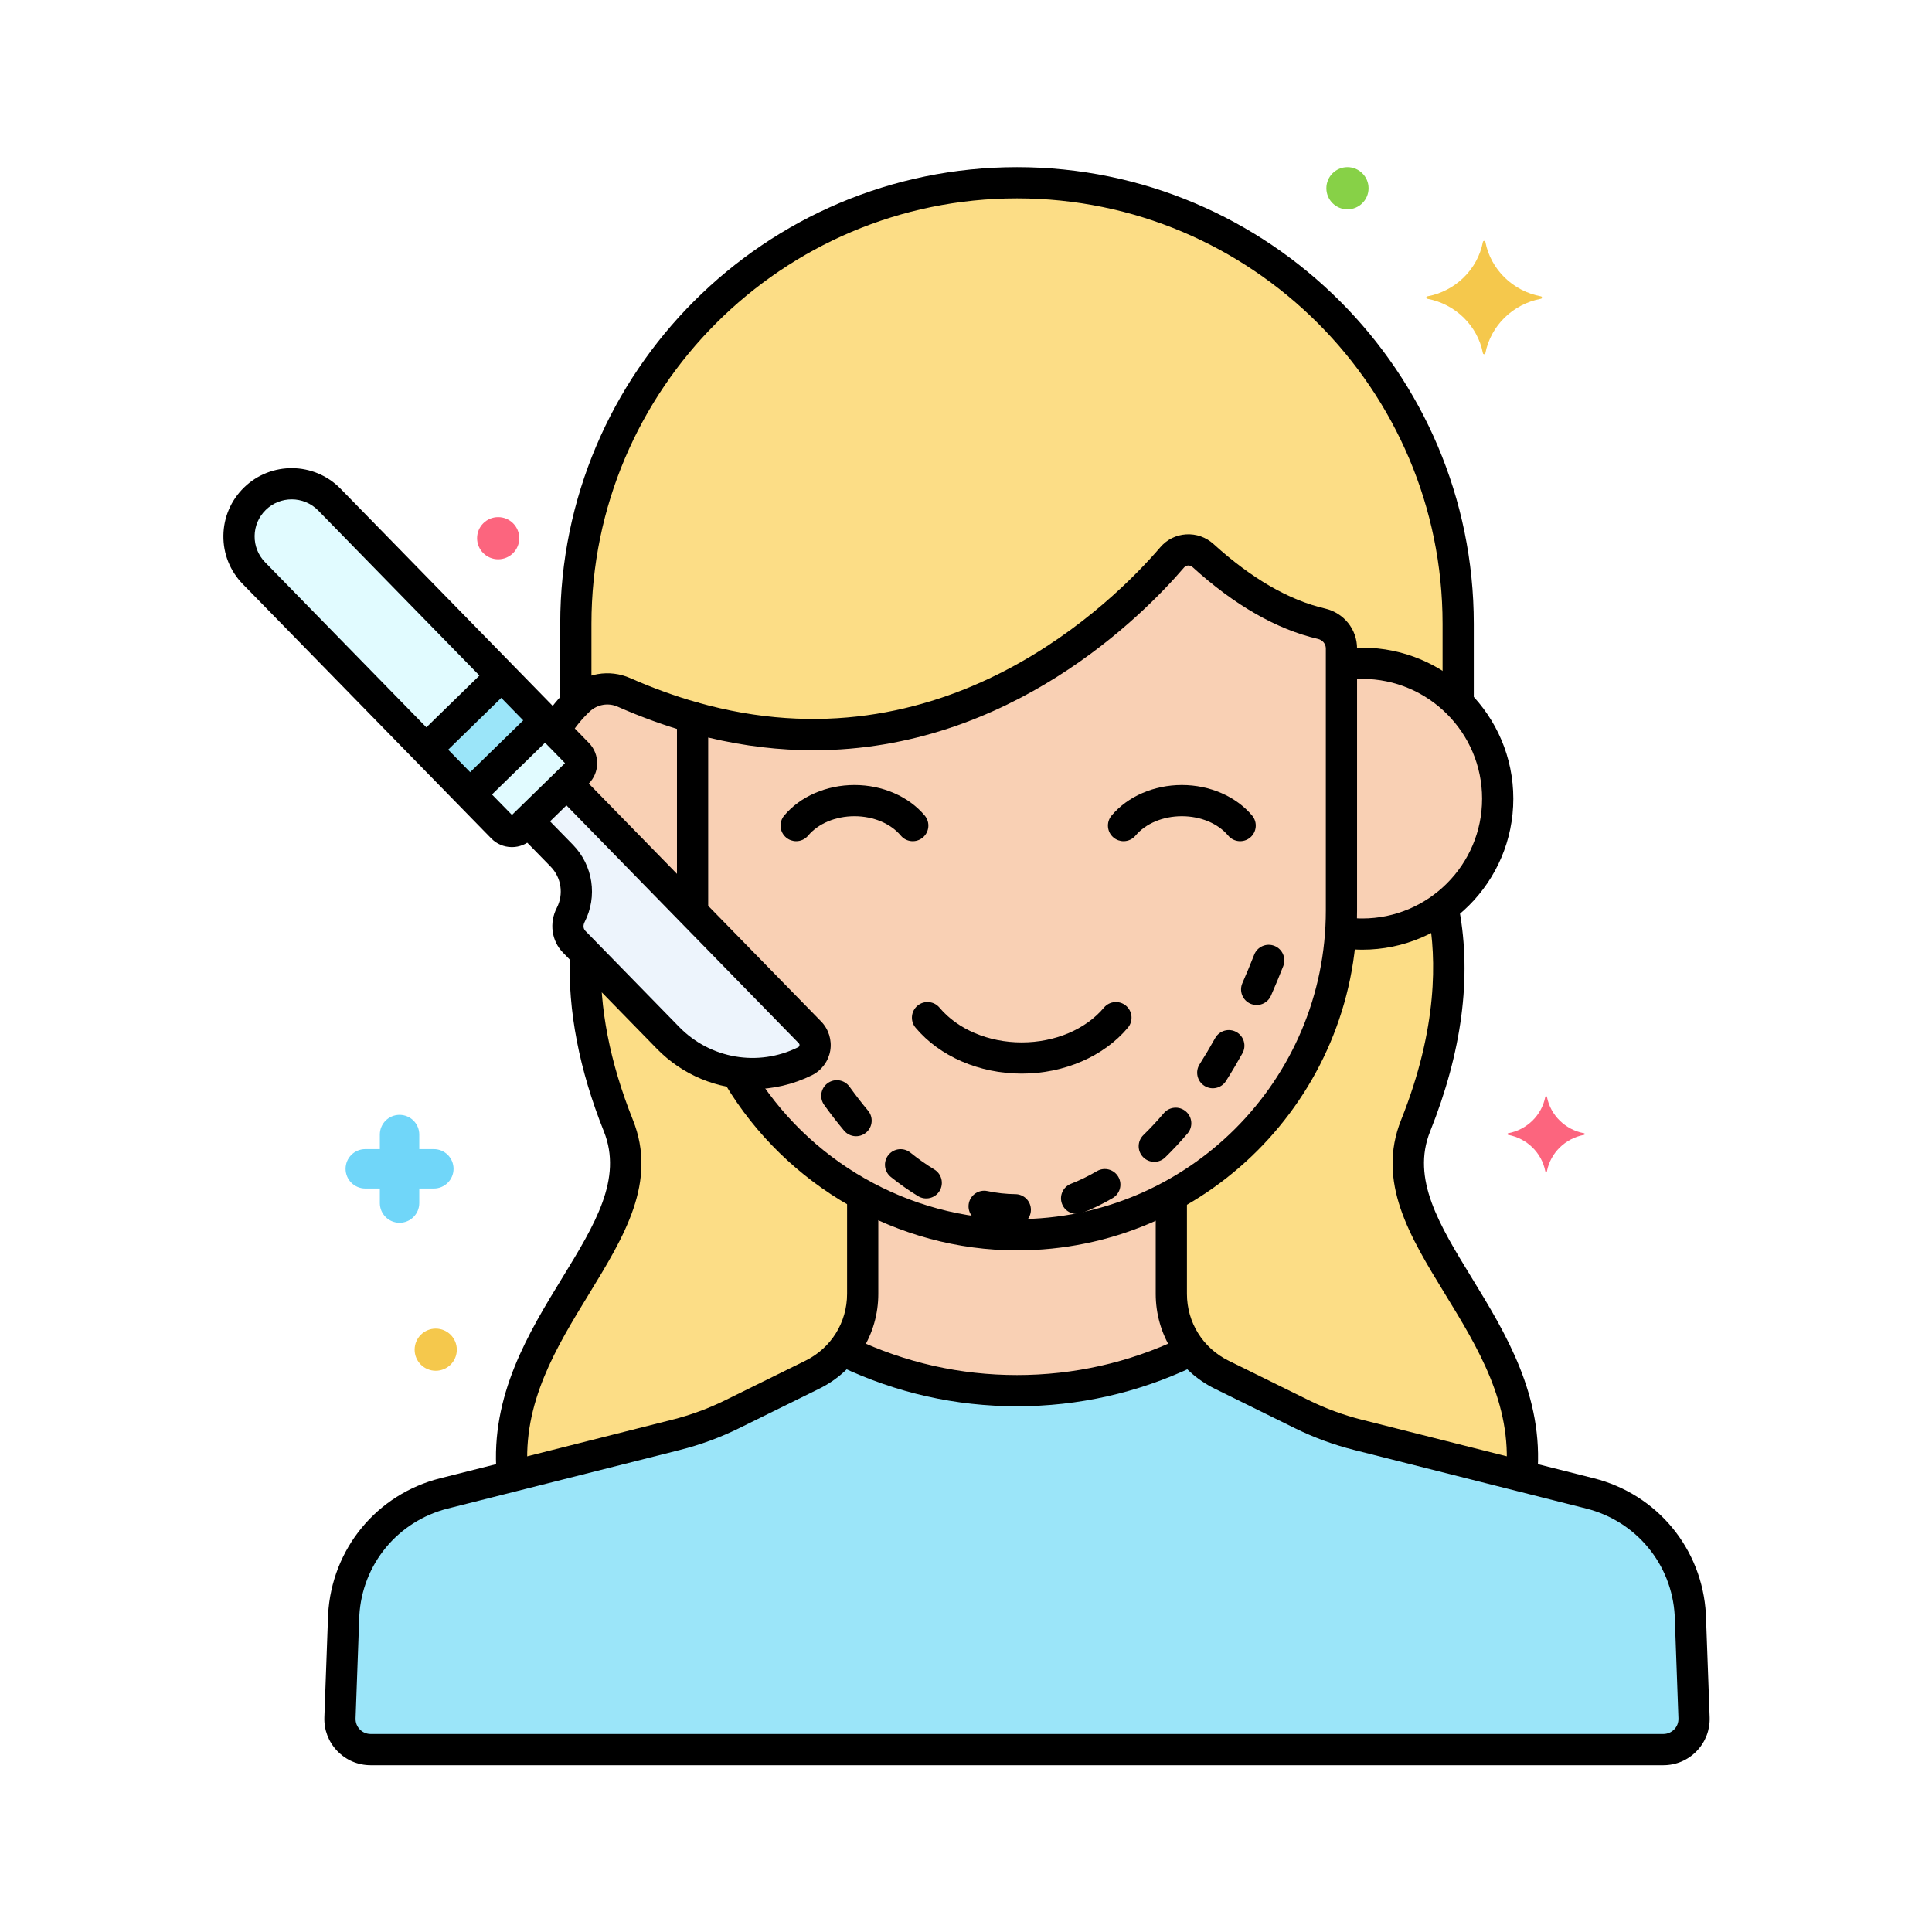 <svg xmlns="http://www.w3.org/2000/svg" xmlns:xlink="http://www.w3.org/1999/xlink" width="1024" zoomAndPan="magnify" viewBox="0 0 768 768" height="1024" preserveAspectRatio="xMidYMid meet" version="1.0"><defs><clipPath id="00f303a118"><path d="M 527 66.449 L 545 66.449 L 545 84 L 527 84 Z M 527 66.449 " clip-rule="nonzero"/></clipPath><clipPath id="7574e69456"><path d="M 222 66.449 L 586 66.449 L 586 285 L 222 285 Z M 222 66.449 " clip-rule="nonzero"/></clipPath><clipPath id="f38da2c7e3"><path d="M 128.836 470.785 L 679.625 470.785 L 679.625 701.699 L 128.836 701.699 Z M 128.836 470.785 " clip-rule="nonzero"/></clipPath><clipPath id="f346cf3d85"><path d="M 88.676 186 L 238 186 L 238 337 L 88.676 337 Z M 88.676 186 " clip-rule="nonzero"/></clipPath></defs><rect x="-76.8" width="921.6" fill="#ffffff" y="-76.8" height="921.6" fill-opacity="1"/><rect x="-76.8" width="921.6" fill="#ffffff" y="-76.8" height="921.6" fill-opacity="1"/><path fill="#f5c84c" d="M 612.547 117.809 C 601.383 115.73 592.582 107.109 590.461 96.18 C 590.352 95.629 589.586 95.629 589.48 96.18 C 587.359 107.109 578.559 115.73 567.391 117.809 C 566.836 117.914 566.836 118.664 567.391 118.766 C 578.559 120.848 587.359 129.465 589.48 140.395 C 589.586 140.945 590.352 140.945 590.461 140.395 C 592.582 129.465 601.383 120.848 612.547 118.766 C 613.109 118.664 613.109 117.914 612.547 117.809 " fill-opacity="1" fill-rule="nonzero"/><path fill="#fc657e" d="M 629.688 450.48 C 622.23 449.09 616.352 443.336 614.934 436.031 C 614.863 435.664 614.352 435.664 614.277 436.031 C 612.863 443.336 606.984 449.09 599.527 450.48 C 599.152 450.551 599.152 451.051 599.527 451.121 C 606.984 452.508 612.863 458.266 614.277 465.566 C 614.352 465.938 614.863 465.938 614.934 465.566 C 616.352 458.266 622.23 452.508 629.688 451.121 C 630.062 451.051 630.062 450.551 629.688 450.48 " fill-opacity="1" fill-rule="nonzero"/><path fill="#70d6f9" d="M 172.449 456.785 L 166.668 456.785 L 166.668 451.004 C 166.668 446.676 163.16 443.168 158.832 443.168 C 154.5 443.168 150.992 446.676 150.992 451.004 L 150.992 456.785 L 145.211 456.785 C 140.879 456.785 137.371 460.293 137.371 464.621 C 137.371 468.945 140.879 472.453 145.211 472.453 L 150.992 472.453 L 150.992 478.234 C 150.992 482.562 154.5 486.07 158.832 486.07 C 163.16 486.07 166.668 482.562 166.668 478.234 L 166.668 472.453 L 172.449 472.453 C 176.781 472.453 180.289 468.945 180.289 464.621 C 180.289 460.293 176.781 456.785 172.449 456.785 " fill-opacity="1" fill-rule="nonzero"/><path fill="#f5c84c" d="M 173.207 528.145 C 168.578 528.145 164.824 531.898 164.824 536.527 C 164.824 541.156 168.578 544.906 173.207 544.906 C 177.84 544.906 181.59 541.156 181.59 536.527 C 181.59 531.898 177.84 528.145 173.207 528.145 " fill-opacity="1" fill-rule="nonzero"/><path fill="#fc657e" d="M 198.031 205.559 C 193.402 205.559 189.648 209.312 189.648 213.938 C 189.648 218.566 193.402 222.32 198.031 222.32 C 202.664 222.32 206.414 218.566 206.414 213.938 C 206.414 209.312 202.664 205.559 198.031 205.559 " fill-opacity="1" fill-rule="nonzero"/><g clip-path="url(#00f303a118)"><path fill="#87d147" d="M 535.637 66.445 C 531.004 66.445 527.254 70.199 527.254 74.828 C 527.254 79.457 531.004 83.211 535.637 83.211 C 540.262 83.211 544.02 79.457 544.02 74.828 C 544.02 70.199 540.262 66.445 535.637 66.445 " fill-opacity="1" fill-rule="nonzero"/></g><path fill="#e1fbff" d="M 229.68 299.688 L 130.938 198.605 C 122.859 190.328 109.598 190.172 101.32 198.25 C 93.043 206.328 92.887 219.586 100.969 227.859 L 199.707 328.941 C 201.746 331.031 205.09 331.074 207.18 329.035 L 229.59 307.16 C 231.68 305.121 231.719 301.773 229.68 299.688 " fill-opacity="1" fill-rule="nonzero"/><path fill="#edf4fc" d="M 321.973 410.375 L 225.27 311.375 L 209.879 326.398 L 223.324 340.164 C 229.59 346.578 230.742 356.16 226.848 363.738 C 225.039 367.266 225.465 371.516 228.234 374.352 L 265.574 412.578 C 279.793 427.133 301.777 430.879 320.016 421.848 C 324.395 419.68 325.387 413.871 321.973 410.375 " fill-opacity="1" fill-rule="nonzero"/><path fill="#9be5f9" d="M 199.359 268.648 L 169.387 297.906 L 186.789 315.719 L 216.762 286.461 L 199.359 268.648 " fill-opacity="1" fill-rule="nonzero"/><path fill="#f9d0b4" d="M 673.41 682.844 L 671.922 641.965 C 670.637 618.867 654.473 599.289 632.031 593.641 L 539.812 570.375 C 532.109 568.434 524.629 565.688 517.504 562.172 L 485.621 546.457 C 473.375 540.422 465.621 527.957 465.621 514.312 L 465.621 475.215 C 447.352 485.168 426.441 490.836 404.277 490.836 C 382.109 490.836 361.203 485.168 342.934 475.215 L 342.934 514.312 C 342.934 527.957 335.18 540.422 322.934 546.457 L 291.051 562.172 C 283.922 565.688 276.445 568.434 268.738 570.375 L 176.523 593.641 C 154.082 599.289 137.922 618.867 136.633 641.965 L 135.145 682.844 C 134.895 689.754 140.43 695.496 147.348 695.496 L 661.211 695.496 C 668.125 695.496 673.66 689.754 673.41 682.844 " fill-opacity="1" fill-rule="nonzero"/><path fill="#9be5f9" d="M 673.41 682.844 L 671.922 641.965 C 670.637 618.867 654.473 599.289 632.031 593.641 L 539.812 570.375 C 532.109 568.434 524.629 565.688 517.504 562.172 L 485.621 546.457 C 480.836 544.102 476.75 540.75 473.531 536.746 C 452.582 547.02 429.074 552.812 404.277 552.812 C 379.477 552.812 355.973 547.02 335.02 536.746 C 331.805 540.75 327.719 544.102 322.934 546.457 L 291.051 562.172 C 283.922 565.688 276.445 568.434 268.738 570.375 L 176.523 593.641 C 154.082 599.289 137.922 618.867 136.633 641.965 L 135.145 682.844 C 134.895 689.754 140.43 695.496 147.348 695.496 L 661.211 695.496 C 668.125 695.496 673.66 689.754 673.41 682.844 " fill-opacity="1" fill-rule="nonzero"/><path fill="#fcdd86" d="M 404.277 72.652 C 307.82 72.652 228.902 151.543 228.902 247.961 L 228.902 279.641 C 229.34 279.199 229.742 278.723 230.195 278.301 C 234.992 273.805 242.016 272.586 248.031 275.234 C 257.359 279.352 266.453 282.617 275.309 285.137 C 376.672 314 446.32 244.473 465.965 221.555 C 469.121 217.871 474.66 217.602 478.254 220.863 C 496.418 237.363 512.262 244.918 525.309 247.941 C 529.926 249.008 533.242 253.027 533.242 257.762 L 533.242 264.316 C 535.941 263.902 538.703 263.66 541.52 263.66 C 556.418 263.66 569.902 269.715 579.648 279.488 L 579.648 247.961 C 579.648 151.543 500.73 72.652 404.277 72.652 " fill-opacity="1" fill-rule="nonzero"/><g clip-path="url(#7574e69456)"><path fill="#000000" d="M 404.277 66.445 C 304.152 66.445 222.699 147.871 222.699 247.957 L 222.699 278.457 C 222.699 281.883 225.477 284.656 228.902 284.656 C 232.332 284.656 235.109 281.883 235.109 278.457 L 235.109 247.957 C 235.109 154.715 311 78.855 404.277 78.855 C 497.559 78.855 573.445 154.715 573.445 247.957 L 573.445 277.988 C 573.445 281.418 576.223 284.195 579.648 284.195 C 583.078 284.195 585.855 281.418 585.855 277.988 L 585.855 247.957 C 585.855 147.871 504.398 66.445 404.277 66.445 " fill-opacity="1" fill-rule="nonzero"/></g><path fill="#fcdd86" d="M 562.738 447.453 C 577.965 409.402 577.574 380.156 573.582 360.656 C 564.617 367.32 553.551 371.312 541.52 371.312 C 538.582 371.312 535.727 371.012 532.922 370.562 C 529.891 415.668 503.414 454.621 465.621 475.215 L 465.621 514.312 C 465.621 527.957 473.371 540.422 485.617 546.457 L 517.504 562.172 C 524.629 565.688 532.109 568.434 539.816 570.375 L 604.84 586.781 C 610.59 526.551 545.453 490.648 562.738 447.453 " fill-opacity="1" fill-rule="nonzero"/><path fill="#fcdd86" d="M 292.684 426.238 C 282.621 424.832 273.031 420.207 265.574 412.578 L 232.766 378.988 C 231.969 396.957 234.781 419.879 245.816 447.453 C 263.098 490.648 197.965 526.551 203.715 586.781 L 268.738 570.375 C 276.445 568.434 283.922 565.684 291.047 562.172 L 322.934 546.457 C 335.18 540.422 342.934 527.957 342.934 514.312 L 342.934 475.215 C 322.027 463.824 304.613 446.801 292.684 426.238 " fill-opacity="1" fill-rule="nonzero"/><path fill="#f9d0b4" d="M 541.52 263.66 C 538.703 263.66 535.945 263.898 533.242 264.32 C 533.242 370.336 533.328 362.188 533.117 366.957 C 533.07 368.164 532.996 369.363 532.918 370.562 C 535.727 371.012 538.586 371.309 541.52 371.309 C 571.258 371.309 595.363 347.215 595.363 317.484 C 595.363 287.762 571.258 263.66 541.52 263.66 " fill-opacity="1" fill-rule="nonzero"/><path fill="#f9d0b4" d="M 525.312 247.938 C 512.262 244.918 496.418 237.359 478.254 220.863 C 474.66 217.602 469.125 217.867 465.965 221.555 C 446.324 244.469 376.672 314 275.309 285.137 L 275.309 361.914 C 275.309 362.148 275.324 362.383 275.328 362.617 L 321.973 410.371 C 325.387 413.871 324.395 419.68 320.016 421.848 C 311.332 426.145 301.805 427.52 292.668 426.238 C 315.035 464.762 356.746 490.832 404.277 490.832 C 475.207 490.832 533.242 432.82 533.242 361.914 L 533.242 257.758 C 533.242 253.023 529.93 249.008 525.312 247.938 " fill-opacity="1" fill-rule="nonzero"/><path fill="#000000" d="M 477.25 535 C 475.781 531.906 472.082 530.582 468.98 532.051 C 448.605 541.711 426.836 546.605 404.277 546.605 C 381.723 546.605 359.961 541.711 339.59 532.059 C 336.488 530.594 332.789 531.914 331.324 535.008 C 329.855 538.105 331.176 541.805 334.273 543.273 C 356.32 553.719 379.871 559.016 404.277 559.016 C 428.691 559.016 452.25 553.715 474.301 543.262 C 477.398 541.797 478.719 538.094 477.25 535 " fill-opacity="1" fill-rule="nonzero"/><path fill="#f9d0b4" d="M 225.27 311.379 L 275.324 362.617 C 275.32 362.383 275.309 362.148 275.309 361.914 L 275.309 285.137 C 266.453 282.617 257.359 279.355 248.031 275.238 C 242.016 272.582 234.992 273.805 230.195 278.297 C 226.434 281.824 223.191 285.891 220.562 290.359 L 229.68 299.688 C 231.719 301.777 231.68 305.121 229.59 307.16 L 225.27 311.379 " fill-opacity="1" fill-rule="nonzero"/><path fill="#000000" d="M 541.52 257.461 C 538.965 257.461 536.375 257.625 533.82 257.961 C 530.418 258.398 528.023 261.512 528.465 264.91 C 528.906 268.309 532.012 270.703 535.418 270.262 C 537.441 270 539.496 269.867 541.52 269.867 C 567.789 269.867 589.156 291.23 589.156 317.488 C 589.156 343.746 567.789 365.109 541.52 365.109 C 539.641 365.109 537.668 364.965 535.488 364.672 C 532.098 364.215 528.965 366.594 528.508 369.992 C 528.055 373.387 530.434 376.512 533.828 376.969 C 536.562 377.336 539.078 377.516 541.52 377.516 C 574.629 377.516 601.57 350.59 601.57 317.488 C 601.57 284.387 574.629 257.461 541.52 257.461 " fill-opacity="1" fill-rule="nonzero"/><path fill="#000000" d="M 447.578 399.773 C 444.953 397.574 441.039 397.922 438.836 400.547 C 431.578 409.199 419.359 414.367 406.152 414.367 C 392.941 414.367 380.723 409.199 373.469 400.547 C 371.266 397.922 367.355 397.574 364.723 399.773 C 362.098 401.977 361.754 405.891 363.953 408.516 C 373.543 419.949 389.316 426.773 406.152 426.773 C 422.988 426.773 438.762 419.949 448.352 408.516 C 450.551 405.891 450.207 401.977 447.578 399.773 " fill-opacity="1" fill-rule="nonzero"/><path fill="#000000" d="M 497.738 324.199 C 491.359 316.594 480.918 312.051 469.805 312.051 C 458.691 312.051 448.25 316.594 441.875 324.199 C 439.672 326.824 440.016 330.734 442.645 332.938 C 443.809 333.91 445.219 334.387 446.629 334.387 C 448.398 334.387 450.16 333.629 451.387 332.168 C 455.434 327.344 462.32 324.461 469.805 324.461 C 477.293 324.461 484.176 327.344 488.227 332.168 C 490.43 334.797 494.344 335.137 496.969 332.938 C 499.594 330.734 499.938 326.824 497.738 324.199 " fill-opacity="1" fill-rule="nonzero"/><path fill="#000000" d="M 367.598 324.199 C 361.219 316.59 350.777 312.051 339.668 312.051 C 328.551 312.051 318.109 316.59 311.734 324.199 C 309.531 326.824 309.879 330.738 312.504 332.938 C 313.668 333.91 315.082 334.387 316.488 334.387 C 318.262 334.387 320.02 333.633 321.246 332.168 C 325.293 327.344 332.18 324.461 339.668 324.461 C 347.152 324.461 354.035 327.344 358.086 332.168 C 360.285 334.797 364.203 335.137 366.828 332.938 C 369.453 330.738 369.797 326.824 367.598 324.199 " fill-opacity="1" fill-rule="nonzero"/><path fill="#000000" d="M 526.711 241.895 C 512.395 238.578 497.496 229.957 482.426 216.273 C 479.41 213.531 475.523 212.168 471.484 212.414 C 467.488 212.664 463.855 214.48 461.25 217.52 C 442.809 239.035 375.02 307.082 277.008 279.172 C 275.137 278.637 273.125 279.016 271.57 280.188 C 270.016 281.359 269.105 283.191 269.105 285.137 L 269.105 361.914 C 269.105 365.34 271.883 368.117 275.309 368.117 C 278.738 368.117 281.516 365.34 281.516 361.914 L 281.516 293.18 C 296.148 296.695 310.102 298.238 323.348 298.238 C 401.352 298.23 454.297 244.699 470.676 225.59 C 471.195 224.984 471.824 224.824 472.262 224.797 C 472.629 224.773 473.391 224.824 474.082 225.453 C 490.738 240.582 507.504 250.18 523.91 253.98 C 525.754 254.41 527.039 255.965 527.039 257.758 L 527.039 361.914 C 527.039 429.578 471.969 484.629 404.277 484.629 C 361.387 484.629 320.973 461.559 298.797 424.422 C 297.043 421.48 293.234 420.52 290.289 422.273 C 287.344 424.031 286.383 427.84 288.141 430.781 C 312.543 471.648 357.043 497.039 404.277 497.039 C 478.812 497.039 539.449 436.422 539.449 361.914 L 539.449 257.758 C 539.449 250.156 534.215 243.633 526.711 241.895 " fill-opacity="1" fill-rule="nonzero"/><path fill="#000000" d="M 471.391 441.801 C 468.785 439.578 464.867 439.883 462.641 442.492 C 459.992 445.602 457.254 448.531 454.516 451.203 C 452.062 453.598 452.016 457.523 454.41 459.977 C 456.801 462.43 460.734 462.477 463.184 460.082 C 466.195 457.148 469.188 453.938 472.082 450.547 C 474.305 447.941 473.996 444.023 471.391 441.801 Z M 436.035 465.551 C 432.641 467.543 429.172 469.23 425.719 470.574 C 422.523 471.816 420.945 475.41 422.188 478.605 C 423.434 481.812 427.043 483.371 430.219 482.137 C 434.285 480.555 438.355 478.574 442.316 476.25 C 445.273 474.516 446.262 470.715 444.527 467.762 C 442.797 464.805 438.992 463.816 436.035 465.551 Z M 491.492 410.246 C 488.5 408.578 484.723 409.656 483.051 412.645 C 481.047 416.25 478.957 419.758 476.855 423.078 C 475.02 425.969 475.883 429.801 478.773 431.637 C 481.676 433.473 485.508 432.609 487.34 429.719 C 489.57 426.203 491.773 422.492 493.895 418.688 C 495.562 415.695 494.488 411.914 491.492 410.246 Z M 506.602 376 C 503.41 374.746 499.809 376.32 498.559 379.508 C 497.059 383.336 495.477 387.137 493.867 390.805 C 492.488 393.945 493.914 397.602 497.051 398.98 C 500.176 400.355 503.844 398.945 505.227 395.797 C 506.906 391.977 508.551 388.023 510.113 384.043 C 511.363 380.852 509.789 377.254 506.602 376 Z M 403.664 474.699 C 399.941 474.66 396.184 474.246 392.496 473.465 C 389.141 472.762 385.852 474.906 385.141 478.254 C 384.434 481.609 386.578 484.898 389.934 485.609 C 394.418 486.551 398.992 487.059 403.531 487.105 L 403.598 487.105 C 406.992 487.105 409.77 484.375 409.805 480.969 C 409.84 477.543 407.094 474.738 403.664 474.699 Z M 371.422 464.895 C 368.223 462.949 365.012 460.688 361.887 458.176 C 359.215 456.027 355.305 456.453 353.16 459.125 C 351.012 461.797 351.438 465.699 354.109 467.848 C 357.656 470.695 361.309 473.27 364.969 475.492 C 367.906 477.281 371.723 476.332 373.496 473.418 C 375.277 470.492 374.348 466.676 371.422 464.895 Z M 337.699 431.98 C 335.703 429.195 331.828 428.559 329.039 430.551 C 326.254 432.551 325.613 436.426 327.613 439.211 C 330.184 442.793 332.848 446.238 335.539 449.445 C 337.742 452.074 341.656 452.418 344.281 450.219 C 346.91 448.016 347.254 444.105 345.055 441.477 C 342.562 438.504 340.09 435.309 337.699 431.98 " fill-opacity="1" fill-rule="nonzero"/><path fill="#000000" d="M 277.008 279.176 C 268.223 276.672 259.316 273.438 250.539 269.562 C 242.242 265.898 232.59 267.551 225.953 273.773 C 222.086 277.398 218.703 281.539 215.902 286.07 C 214.102 288.988 215.004 292.809 217.918 294.613 C 218.938 295.238 220.062 295.535 221.176 295.535 C 223.254 295.535 225.289 294.492 226.461 292.594 C 228.688 288.988 231.375 285.699 234.441 282.824 C 237.438 280.012 241.789 279.262 245.523 280.914 C 254.824 285.02 264.273 288.449 273.609 291.102 C 276.902 292.051 280.34 290.133 281.277 286.836 C 282.219 283.543 280.305 280.113 277.008 279.176 " fill-opacity="1" fill-rule="nonzero"/><g clip-path="url(#f38da2c7e3)"><path fill="#000000" d="M 679.613 682.621 L 678.113 641.617 C 676.668 615.672 658.758 593.973 633.551 587.629 L 541.328 564.359 C 534.062 562.527 526.969 559.922 520.246 556.609 L 488.363 540.895 C 478.164 535.867 471.824 525.68 471.824 514.312 L 471.824 478.16 C 471.824 474.734 469.047 471.957 465.621 471.957 C 462.191 471.957 459.414 474.734 459.414 478.16 L 459.414 514.312 C 459.414 530.438 468.402 544.887 482.871 552.023 L 514.758 567.738 C 522.262 571.434 530.184 574.348 538.297 576.387 L 630.512 599.656 C 650.434 604.672 664.578 621.809 665.719 642.191 L 667.203 683.07 C 667.266 684.715 666.672 686.27 665.531 687.457 C 664.383 688.637 662.852 689.293 661.203 689.293 L 147.348 689.293 C 145.703 689.293 144.164 688.637 143.023 687.457 C 141.883 686.27 141.285 684.715 141.348 683.07 L 142.828 642.309 C 143.973 621.809 158.121 604.672 178.043 599.656 L 270.25 576.391 C 278.371 574.348 286.289 571.434 293.793 567.738 L 325.68 552.023 C 340.148 544.891 349.137 530.441 349.137 514.312 L 349.137 477.129 C 349.137 473.699 346.359 470.926 342.934 470.926 C 339.504 470.926 336.727 473.699 336.727 477.129 L 336.727 514.312 C 336.727 525.68 330.391 535.863 320.191 540.895 L 288.305 556.609 C 281.586 559.922 274.492 562.527 267.219 564.359 L 175.008 587.625 C 149.793 593.973 131.883 615.672 130.43 641.738 L 128.941 682.621 C 128.758 687.66 130.59 692.438 134.09 696.066 C 137.594 699.699 142.301 701.699 147.348 701.699 L 661.203 701.699 C 666.25 701.699 670.961 699.699 674.465 696.066 C 677.965 692.438 679.793 687.66 679.613 682.621 " fill-opacity="1" fill-rule="nonzero"/></g><path fill="#000000" d="M 585.016 507.914 C 572.105 486.82 560.957 468.605 568.5 449.758 C 581.141 418.168 585.043 388.527 580.098 361.664 C 579.48 358.293 576.23 356.055 572.875 356.688 C 569.5 357.305 567.273 360.539 567.891 363.906 C 570.996 380.77 571.621 408.551 556.977 445.148 C 547.121 469.773 560.383 491.445 574.426 514.387 C 587.52 535.773 601.055 557.895 598.73 585.379 C 598.445 588.793 600.98 591.797 604.398 592.082 C 604.57 592.098 604.75 592.105 604.926 592.105 C 608.113 592.105 610.828 589.66 611.102 586.422 C 613.762 554.887 598.488 529.93 585.016 507.914 " fill-opacity="1" fill-rule="nonzero"/><path fill="#000000" d="M 251.578 445.148 C 242.438 422.312 238.18 400.445 238.926 380.164 C 239.051 376.742 236.379 373.863 232.953 373.738 C 229.5 373.648 226.648 376.289 226.523 379.711 C 225.715 401.734 230.266 425.301 240.051 449.758 C 247.594 468.605 236.445 486.82 223.539 507.914 C 210.152 529.785 194.98 554.574 197.402 585.836 C 197.656 589.086 200.375 591.559 203.586 591.559 C 203.746 591.559 203.906 591.551 204.07 591.539 C 207.488 591.277 210.043 588.293 209.777 584.875 C 207.668 557.621 221.117 535.641 234.125 514.387 C 248.164 491.445 261.43 469.773 251.578 445.148 " fill-opacity="1" fill-rule="nonzero"/><g clip-path="url(#f346cf3d85)"><path fill="#000000" d="M 203.504 323.949 L 105.406 223.527 C 102.656 220.707 101.168 216.988 101.215 213.059 C 101.262 209.121 102.84 205.438 105.656 202.691 C 108.516 199.895 112.234 198.504 115.953 198.504 C 119.785 198.504 123.617 199.984 126.5 202.938 L 224.598 303.363 Z M 234.121 295.355 L 135.379 194.27 C 124.918 183.562 107.695 183.355 96.984 193.812 C 91.797 198.875 88.891 205.656 88.805 212.906 C 88.715 220.156 91.461 227.004 96.527 232.195 L 195.266 333.277 C 197.41 335.473 200.281 336.703 203.352 336.738 C 203.398 336.742 203.445 336.742 203.492 336.742 C 206.508 336.742 209.355 335.578 211.516 333.473 L 233.926 311.598 C 238.457 307.176 238.547 299.887 234.121 295.355 " fill-opacity="1" fill-rule="nonzero"/></g><path fill="#000000" d="M 326.41 406.039 L 231.23 308.598 C 228.836 306.148 224.906 306.098 222.453 308.492 C 220 310.887 219.953 314.816 222.348 317.266 L 317.531 414.707 C 317.766 414.949 317.855 415.238 317.797 415.566 C 317.742 415.898 317.562 416.141 317.262 416.293 C 301.383 424.152 282.395 420.918 270.012 408.246 L 232.672 370.016 C 231.672 368.988 231.883 367.52 232.371 366.578 C 237.609 356.371 235.762 344.016 227.766 335.836 L 215.328 323.102 C 212.934 320.652 209.008 320.602 206.555 322.996 C 204.102 325.391 204.055 329.316 206.449 331.77 L 218.887 344.5 C 223.145 348.863 224.129 355.457 221.328 360.906 C 218.258 366.887 219.246 374.031 223.793 378.684 L 261.133 416.914 C 271.402 427.426 285.156 432.961 299.137 432.961 C 307.145 432.961 315.227 431.141 322.77 427.41 C 326.602 425.512 329.316 421.863 330.035 417.648 C 330.75 413.438 329.395 409.102 326.41 406.039 " fill-opacity="1" fill-rule="nonzero"/><path fill="#000000" d="M 202.062 266.008 C 199.668 263.559 195.738 263.508 193.289 265.902 L 166.152 292.387 C 163.703 294.781 163.656 298.707 166.051 301.16 C 167.266 302.406 168.875 303.031 170.488 303.031 C 172.055 303.031 173.617 302.445 174.824 301.266 L 201.961 274.781 C 204.41 272.387 204.457 268.461 202.062 266.008 " fill-opacity="1" fill-rule="nonzero"/><path fill="#000000" d="M 219.523 283.77 C 217.129 281.316 213.199 281.27 210.746 283.664 L 183.531 310.23 C 181.078 312.621 181.031 316.551 183.426 319 C 184.645 320.246 186.254 320.871 187.867 320.871 C 189.43 320.871 190.996 320.281 192.203 319.105 L 219.418 292.543 C 221.871 290.148 221.918 286.219 219.523 283.77 " fill-opacity="1" fill-rule="nonzero"/></svg>